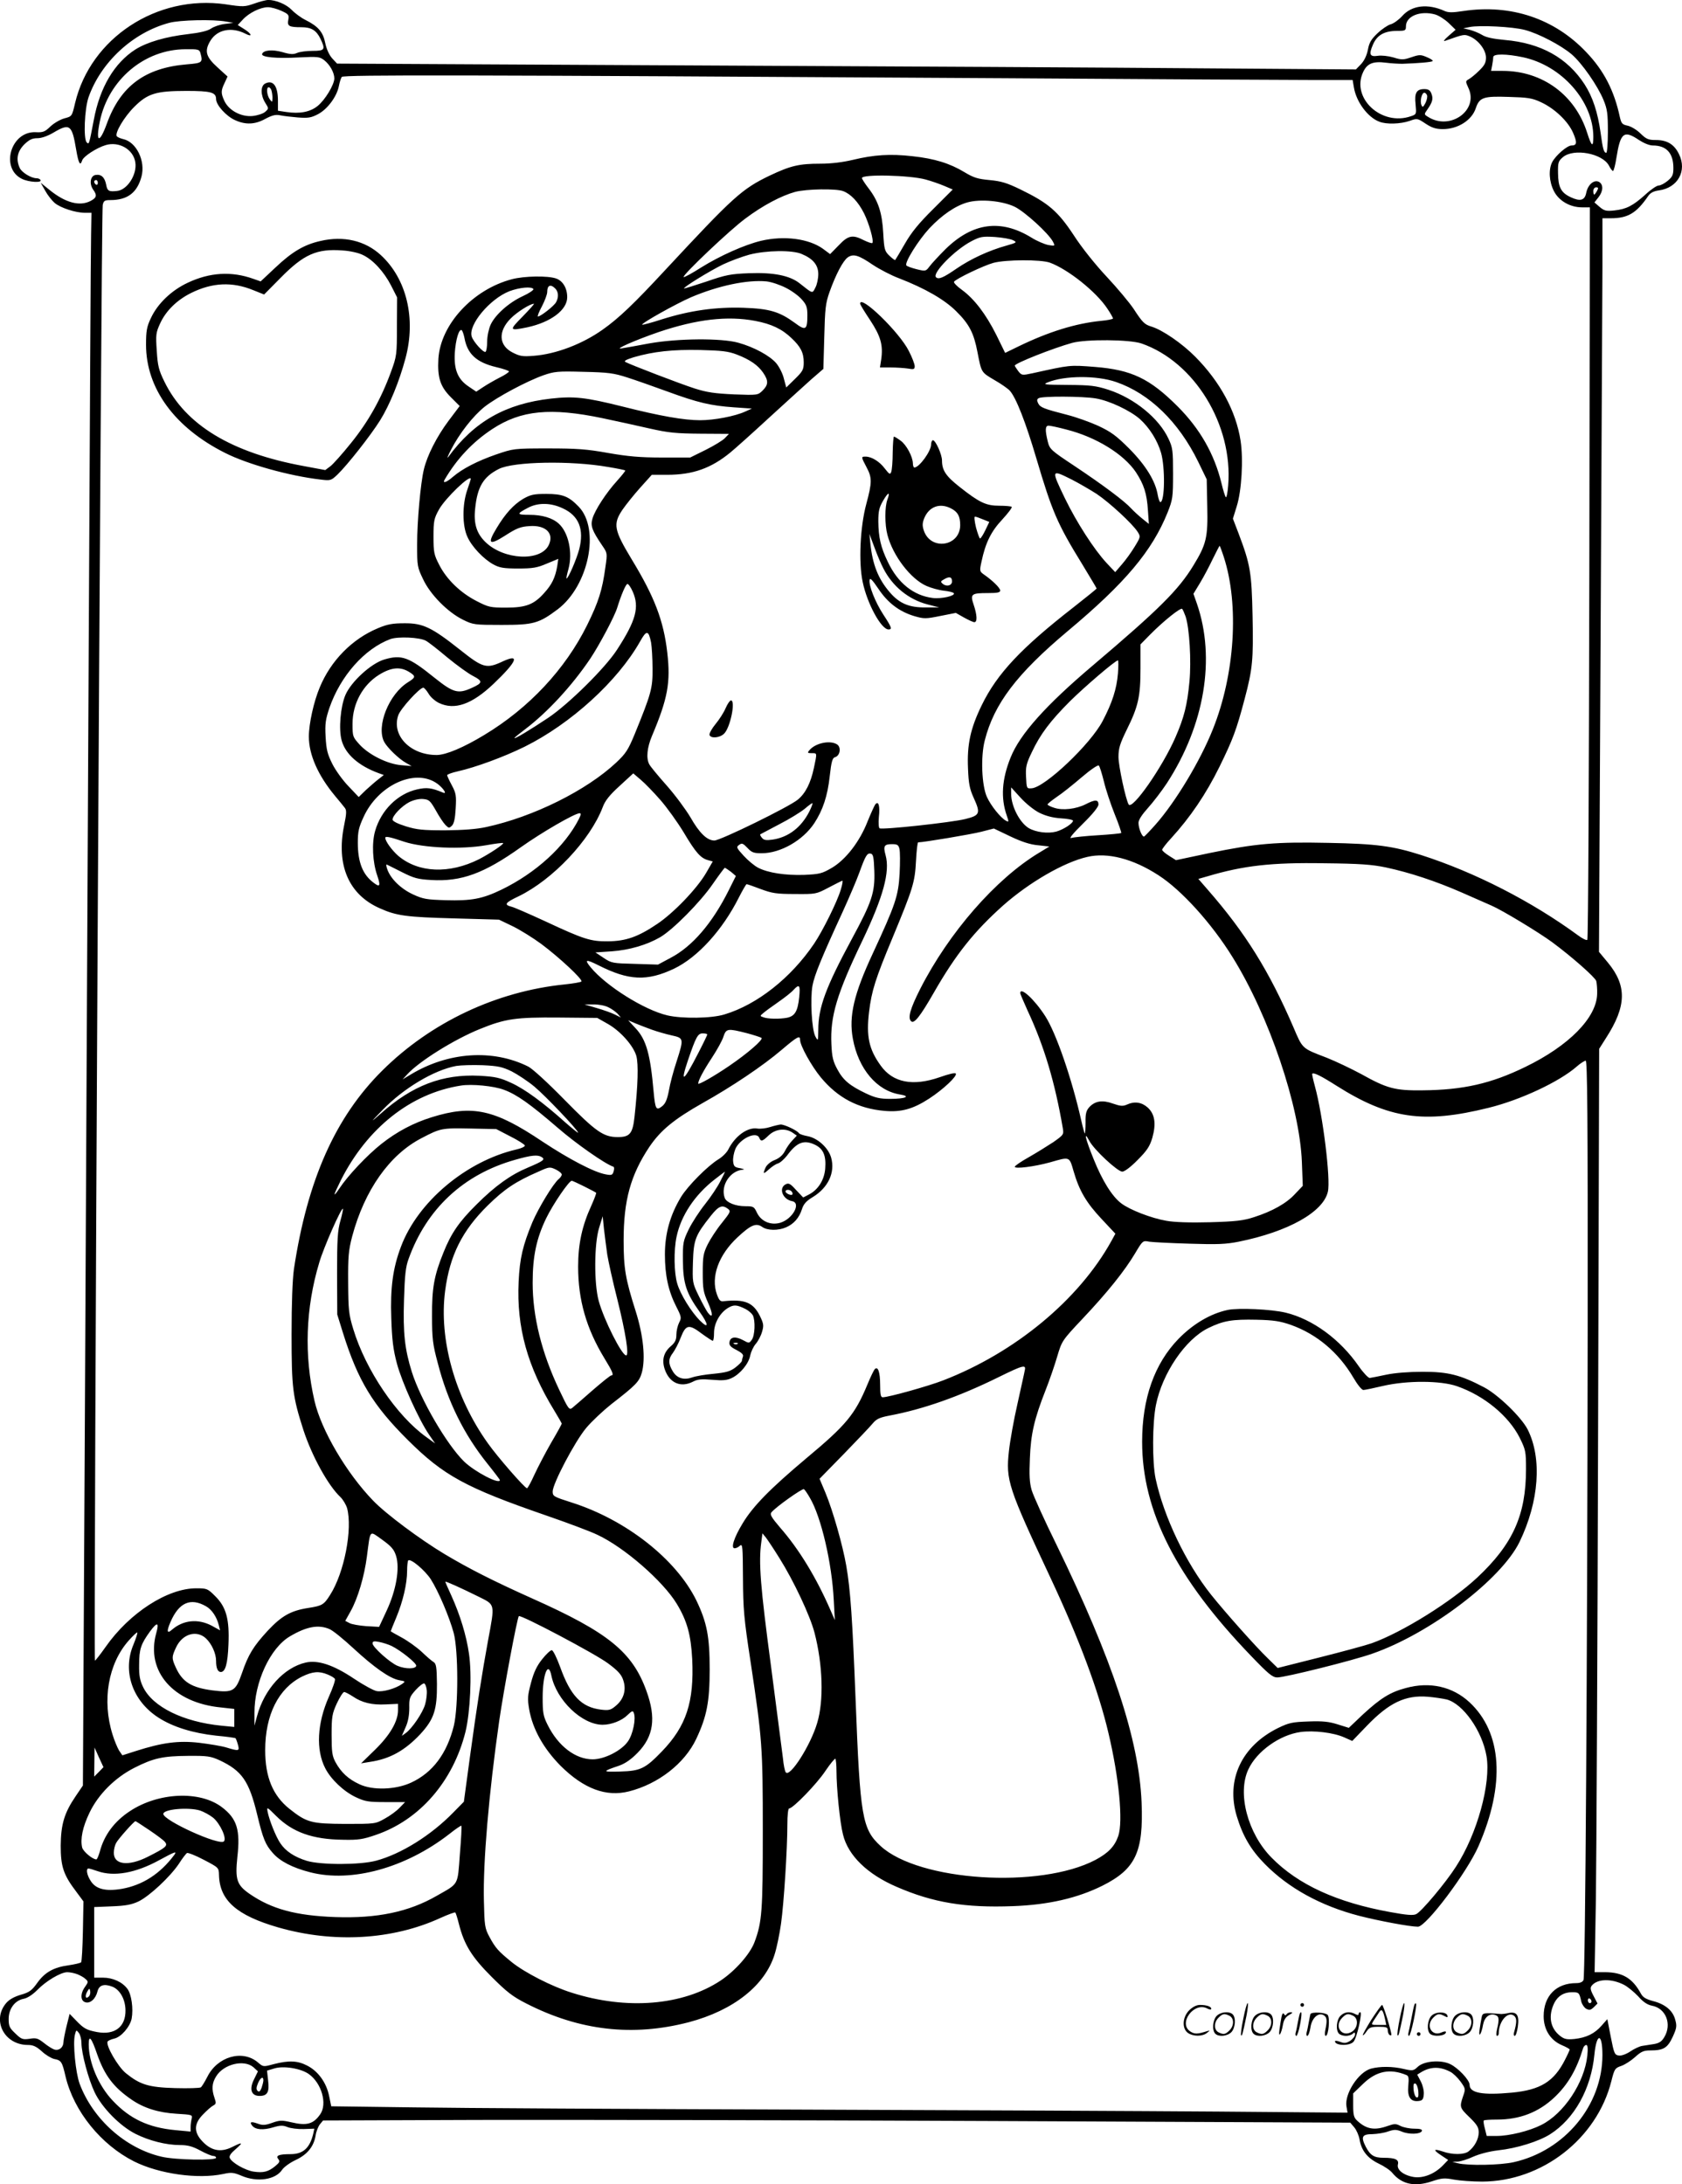 <svg version="1.0" xmlns="http://www.w3.org/2000/svg"
  viewBox="0 0 924.504 1200.514"
 preserveAspectRatio="xMidYMid meet">
<g transform="translate(-0.234,1200.963) scale(0.1,-0.1)"
fill="#000000" stroke="none">
<path d="M1400 11990 c-52 -18 -60 -19 -158 -4 -377 54 -742 -185 -827 -543
-17 -73 -17 -73 -59 -84 -22 -6 -57 -26 -76 -44 -31 -30 -41 -34 -82 -32 -137
6 -196 -199 -74 -257 37 -18 111 -22 101 -6 -3 6 -13 10 -22 10 -29 0 -80 31
-92 56 -22 48 -14 90 24 129 28 27 44 35 73 35 23 0 56 12 87 30 91 54 103 45
126 -93 13 -76 22 -93 33 -59 7 22 79 69 129 84 73 22 152 -23 163 -94 11 -67
-44 -153 -101 -158 -44 -5 -53 0 -59 34 -8 41 -27 59 -58 54 -29 -4 -36 -48
-14 -80 23 -32 20 -45 -14 -63 -60 -31 -139 -10 -227 62 l-47 38 25 -44 c13
-24 37 -54 52 -67 32 -27 115 -54 166 -54 l36 0 -2 -117 c-2 -65 -7 -1083 -13
-2263 -6 -1180 -15 -3072 -21 -4204 l-11 -2060 -40 -59 c-62 -91 -81 -154 -82
-272 0 -114 15 -160 85 -252 l40 -54 -3 -164 c-2 -90 -6 -167 -10 -171 -5 -4
-35 -11 -68 -16 -82 -11 -131 -38 -173 -97 -30 -42 -44 -52 -90 -65 -37 -11
-64 -26 -81 -46 -80 -95 -10 -230 120 -230 28 0 46 -8 76 -35 21 -20 52 -38
68 -42 39 -7 44 -15 63 -98 46 -190 194 -373 376 -465 138 -69 351 -99 491
-69 45 10 57 8 100 -10 86 -37 187 -22 223 33 10 15 43 39 75 54 64 30 99 74
109 134 3 22 14 49 23 61 l18 22 854 3 c469 1 1739 -1 2822 -6 l1970 -9 22
-26 c12 -14 25 -44 29 -66 10 -61 43 -103 105 -133 30 -14 64 -37 75 -51 52
-63 123 -78 216 -47 57 19 70 20 123 10 33 -6 102 -11 155 -11 328 1 630 235
710 552 17 68 20 72 55 84 20 7 54 29 76 49 33 30 47 36 84 36 72 0 94 14 122
74 22 48 24 60 14 95 -13 50 -55 85 -121 102 -40 11 -56 20 -68 42 -46 84
-100 116 -195 117 l-59 0 7 402 c3 222 9 1364 12 2538 l6 2135 38 60 c113 175
115 287 10 414 l-49 59 9 1748 c5 962 9 1869 10 2017 l0 267 46 0 c94 0 141
28 206 123 12 17 29 26 58 30 104 14 156 107 111 199 -26 54 -65 78 -127 78
-42 0 -53 5 -85 36 -20 20 -52 39 -71 43 -29 6 -34 12 -42 46 -31 146 -88 257
-185 358 -175 185 -415 265 -676 226 -58 -9 -82 -9 -102 0 -92 42 -181 32
-233 -27 -19 -21 -48 -42 -64 -46 -15 -4 -48 -26 -72 -49 -35 -33 -46 -52 -53
-90 -6 -31 -19 -59 -37 -79 l-29 -30 -835 6 c-459 4 -1719 11 -2800 16 l-1965
10 -27 29 c-16 18 -31 50 -38 84 -12 61 -39 92 -109 127 -24 12 -58 37 -75 55
-30 31 -87 55 -131 55 -11 -1 -45 -9 -75 -20z m149 -40 c40 -18 43 -23 38 -49
-7 -35 4 -41 72 -41 55 0 82 -17 105 -64 28 -59 24 -66 -44 -66 -32 0 -70 -5
-84 -11 -20 -9 -37 -9 -81 4 -56 16 -105 11 -112 -10 -6 -18 80 -26 203 -19
103 5 113 4 138 -15 32 -25 56 -69 56 -101 -1 -35 -51 -118 -92 -151 -41 -33
-98 -44 -172 -33 l-46 7 0 55 c0 82 -27 117 -71 94 -25 -14 -25 -63 1 -105 20
-32 20 -32 0 -50 -11 -10 -42 -20 -69 -23 -63 -6 -130 30 -155 82 -20 43 -20
57 1 100 l16 35 -56 51 c-64 58 -72 90 -38 146 38 62 117 77 193 38 41 -21 34
0 -8 26 l-35 22 28 30 c34 37 97 68 138 68 17 0 50 -9 74 -20z m6342 -20 c20
-6 53 -27 74 -47 l38 -37 -39 -34 c-23 -20 -31 -31 -19 -27 104 37 105 37 135
25 48 -20 90 -75 90 -117 0 -28 -8 -43 -38 -72 -20 -20 -46 -41 -57 -47 -18
-10 -18 -12 -2 -47 59 -123 -100 -237 -221 -160 -23 14 -23 14 -4 41 28 40 33
59 22 87 -7 19 -17 25 -39 25 -43 0 -55 -21 -48 -84 5 -54 5 -55 -25 -65 -162
-57 -331 100 -263 243 22 47 54 60 125 51 30 -4 71 -6 90 -6 88 3 162 9 167
15 3 3 -11 13 -31 21 -34 15 -42 15 -86 0 -44 -15 -54 -15 -99 -1 -28 8 -66
12 -85 9 -45 -7 -51 7 -27 62 23 53 63 75 136 75 41 0 45 2 45 25 0 56 79 88
161 65z m-6646 -39 l40 -7 -47 -6 c-25 -3 -59 -14 -75 -25 -19 -13 -59 -23
-128 -31 -122 -14 -224 -44 -288 -84 -116 -74 -196 -209 -229 -387 -26 -136
-26 -137 -39 -124 -19 19 -12 184 10 248 68 193 244 356 443 409 57 16 246 20
313 7z m7139 -46 c76 -20 198 -84 257 -134 57 -49 143 -173 175 -251 21 -51
24 -76 24 -175 0 -63 -4 -115 -9 -115 -13 0 -19 20 -31 110 -16 113 -43 196
-88 266 -95 146 -240 227 -439 244 -64 6 -103 14 -125 28 -18 11 -49 23 -68
28 l-35 8 35 7 c53 11 237 2 304 -16z m-7280 -127 c14 -52 11 -55 -74 -62
-230 -19 -365 -119 -440 -325 -41 -113 -63 -106 -39 11 47 229 245 396 470
397 71 1 77 -1 83 -21z m7269 -23 c213 -45 387 -242 387 -438 0 -60 -10 -53
-34 23 -66 208 -246 340 -464 340 l-64 0 6 31 c3 17 6 38 6 45 0 19 74 18 163
-1z m-2898 -115 c853 -6 1643 -10 1756 -10 l206 0 7 -41 c13 -79 76 -164 139
-188 40 -16 117 -13 167 4 42 15 43 15 88 -15 35 -23 57 -30 95 -30 82 0 159
48 181 115 20 59 41 67 181 62 104 -3 128 -6 177 -29 76 -35 150 -106 177
-169 23 -53 21 -69 -9 -69 -24 0 -86 -54 -106 -91 -21 -41 -17 -108 9 -159 27
-54 89 -90 155 -90 l43 0 -3 -2009 c-2 -1105 -6 -2013 -11 -2017 -4 -4 -26 6
-50 24 -255 187 -567 347 -863 442 -157 50 -246 62 -511 67 -286 6 -396 -3
-653 -56 l-184 -39 -38 24 c-21 13 -38 28 -38 33 0 5 22 34 49 63 106 116 192
243 266 393 74 151 93 201 139 375 43 162 48 215 43 453 -5 241 -12 283 -77
455 l-31 81 21 68 c27 85 37 258 21 361 -25 162 -113 324 -249 461 -72 73
-181 148 -242 166 -36 11 -48 22 -96 96 -24 36 -91 116 -149 178 -62 66 -138
161 -181 228 -87 132 -140 177 -292 251 -76 37 -107 46 -171 52 -65 6 -87 13
-137 43 -81 49 -165 75 -286 88 -122 14 -212 8 -328 -20 -55 -13 -118 -21
-178 -21 -117 0 -164 -11 -278 -65 -154 -74 -199 -115 -572 -516 -177 -191
-258 -268 -347 -331 -111 -79 -257 -135 -380 -144 -60 -5 -76 -2 -115 18 -77
39 -81 117 -10 188 35 35 106 80 127 80 4 0 -24 -31 -62 -70 -76 -77 -75 -80
27 -59 128 28 218 95 218 165 0 50 -24 90 -61 103 -46 16 -175 14 -243 -4
-214 -56 -392 -248 -404 -437 -6 -103 10 -153 68 -211 l49 -49 -61 -81 c-65
-87 -118 -191 -136 -268 -18 -75 -37 -284 -37 -414 0 -115 1 -123 33 -189 39
-84 136 -182 220 -223 55 -27 62 -28 212 -28 175 0 204 8 308 86 170 129 234
441 115 564 -55 57 -88 70 -178 70 -69 0 -86 -4 -127 -27 -53 -32 -98 -81
-146 -161 -53 -87 -41 -97 47 -41 62 40 84 49 133 52 90 7 138 -40 106 -105
-45 -91 -246 -81 -347 17 -49 47 -66 102 -57 184 12 120 45 175 130 218 80 41
397 47 601 11 50 -8 92 -17 94 -19 2 -2 -18 -27 -44 -56 -61 -67 -122 -161
-136 -208 -12 -41 -3 -65 53 -148 29 -42 29 -43 18 -119 -17 -127 -38 -192
-100 -318 -120 -243 -320 -457 -566 -605 -114 -69 -209 -109 -260 -110 -145
-1 -250 106 -213 217 11 36 118 153 138 153 5 0 18 -15 29 -33 10 -18 36 -41
57 -51 86 -41 181 -8 300 105 128 122 148 168 52 124 -91 -43 -110 -37 -237
64 -154 122 -203 146 -305 145 -64 0 -93 -5 -145 -27 -142 -59 -259 -178 -320
-325 -33 -78 -60 -200 -60 -271 0 -99 50 -213 144 -326 23 -27 47 -57 54 -66
10 -13 9 -32 -4 -95 -45 -219 25 -382 197 -457 91 -41 147 -48 405 -55 l249
-7 75 -36 c41 -20 112 -64 158 -98 98 -73 230 -196 220 -206 -4 -4 -45 -11
-92 -16 -375 -38 -735 -208 -1002 -473 -259 -257 -412 -602 -486 -1091 -8 -58
-13 -185 -13 -360 0 -294 6 -341 65 -525 47 -144 137 -307 204 -369 14 -14 30
-41 36 -60 31 -114 -15 -355 -93 -477 -34 -54 -43 -60 -120 -72 -97 -15 -147
-44 -223 -125 -79 -86 -107 -131 -142 -234 -35 -100 -49 -108 -162 -94 -115
15 -165 46 -201 125 -24 52 -23 60 2 113 35 73 112 95 163 48 32 -30 56 -83
56 -124 0 -39 9 -61 26 -61 25 0 38 45 42 151 6 139 -12 206 -73 266 -41 41
-45 43 -104 43 -158 0 -367 -135 -498 -322 -31 -44 -57 -77 -59 -75 -8 8 34
7959 43 8000 5 23 10 27 42 27 94 0 147 40 171 129 23 86 -28 190 -100 206
-17 4 -32 11 -36 16 -11 18 40 105 96 161 74 74 120 88 287 88 135 0 163 -8
163 -45 0 -32 55 -94 105 -116 57 -26 109 -24 165 7 38 20 56 25 82 20 18 -4
62 -9 98 -12 55 -4 72 -2 110 18 52 27 104 97 115 155 4 21 11 43 16 50 11 12
669 11 3594 -7z m-3981 -66 c3 -9 6 -28 6 -42 -1 -26 -1 -26 -15 -8 -16 22
-20 66 -6 66 5 0 12 -7 15 -16z m6352 -28 c3 -8 -1 -27 -9 -43 -13 -24 -16
-25 -22 -10 -9 21 2 67 16 67 5 0 12 -6 15 -14z m1165 -246 c26 -17 57 -30 76
-30 75 0 113 -42 113 -124 0 -37 -5 -48 -31 -70 -17 -14 -39 -26 -50 -26 -10
0 -43 -22 -73 -50 -69 -62 -105 -80 -170 -87 -45 -5 -56 -2 -81 19 l-29 25 22
28 c27 34 28 71 3 85 -27 14 -61 -15 -70 -60 -8 -42 -33 -49 -86 -24 -53 25
-68 55 -69 131 -1 59 1 67 27 89 59 50 217 21 253 -47 8 -16 18 -29 22 -29 4
0 13 33 19 73 22 138 41 153 124 97z m-3921 -217 c30 -8 76 -24 102 -35 l47
-20 -107 -107 c-79 -78 -120 -128 -156 -191 -27 -47 -51 -87 -53 -89 -2 -3
-16 8 -32 23 -26 25 -29 34 -34 124 -6 112 -27 177 -81 247 -20 26 -36 51 -36
56 0 22 263 16 350 -8z m-4550 -19 c0 -8 -4 -12 -10 -9 -5 3 -10 10 -10 16 0
5 5 9 10 9 6 0 10 -7 10 -16z m8240 -44 c-6 -11 -13 -20 -15 -20 -3 0 -5 9 -5
20 0 11 7 20 15 20 13 0 14 -4 5 -20z m-4143 -1 c42 -16 82 -58 114 -121 28
-56 56 -154 46 -164 -3 -3 -23 4 -46 15 -62 32 -86 28 -139 -28 l-47 -48 -39
29 c-78 56 -213 74 -341 44 -91 -22 -225 -82 -328 -146 -50 -32 -94 -56 -97
-53 -9 9 255 260 340 322 96 72 197 125 273 146 62 16 224 19 264 4z m943 -86
c55 -27 185 -145 210 -192 12 -24 12 -24 -26 -18 -20 4 -63 22 -93 41 -168
103 -323 82 -472 -64 -36 -36 -75 -78 -87 -94 -21 -28 -22 -28 -72 -16 -27 7
-53 16 -56 21 -10 17 66 138 127 204 69 73 142 123 208 142 71 20 193 9 261
-24z m-9 -184 c22 -11 21 -13 -36 -29 -97 -27 -197 -73 -277 -128 -71 -49 -97
-60 -111 -46 -22 22 103 150 195 198 48 25 60 27 129 23 42 -3 87 -11 100 -18z
m-1163 -75 c63 -26 92 -61 92 -111 0 -24 -7 -58 -16 -74 -17 -34 -13 -35 -86
23 -54 43 -143 61 -278 56 -102 -4 -128 -9 -235 -46 -66 -22 -121 -39 -123
-38 -6 6 142 97 214 132 40 19 105 43 145 54 93 24 235 26 287 4z m392 -60
c36 -24 101 -58 144 -74 142 -55 250 -117 314 -181 72 -71 97 -120 117 -225
22 -113 20 -110 93 -153 37 -21 75 -48 84 -58 35 -38 88 -174 147 -374 86
-290 114 -357 252 -581 43 -71 79 -131 79 -133 0 -2 -57 -48 -127 -103 -289
-225 -420 -365 -504 -537 -63 -129 -82 -218 -76 -350 3 -81 9 -112 31 -160 39
-86 35 -97 -46 -117 -76 -19 -456 -60 -471 -51 -5 3 -7 30 -4 62 7 61 -2 92
-20 69 -5 -7 -24 -49 -42 -93 -43 -111 -120 -210 -196 -255 -55 -32 -67 -35
-154 -39 -103 -3 -196 11 -251 39 -20 10 -56 40 -80 66 -40 44 -42 48 -25 60
15 11 21 9 45 -16 24 -26 35 -30 79 -30 103 0 226 70 289 165 47 72 73 149 85
259 9 81 15 100 29 104 27 7 35 52 13 69 -37 26 -120 10 -154 -31 -12 -14 -10
-16 13 -16 30 0 30 4 12 -81 -18 -84 -46 -139 -88 -174 -46 -39 -426 -225
-459 -225 -40 0 -82 40 -132 128 -25 42 -83 121 -130 174 -47 53 -91 106 -96
117 -18 33 -12 92 15 156 87 206 103 294 84 458 -20 175 -70 306 -196 513 -97
161 -103 193 -51 271 20 29 64 84 99 123 l63 70 85 0 c141 0 241 36 346 122
27 22 123 108 214 192 91 83 195 178 231 210 l67 58 5 176 c4 156 7 185 29
247 35 98 74 171 100 190 31 21 59 13 138 -41z m973 12 c99 -36 255 -160 316
-253 17 -25 31 -50 31 -54 0 -3 -30 -10 -67 -13 -138 -14 -285 -59 -452 -140
l-74 -36 -48 98 c-58 116 -122 199 -189 248 -28 20 -47 40 -44 45 10 16 162
89 217 104 68 18 260 19 310 1z m-1450 -139 c32 -16 71 -45 87 -64 25 -28 30
-42 30 -86 0 -81 -9 -87 -69 -42 -85 62 -139 78 -282 83 -153 5 -294 -15 -447
-63 -58 -19 -108 -32 -110 -30 -7 7 186 115 269 151 151 64 309 97 414 87 28
-3 75 -19 108 -36z m-1269 -3 c18 -18 20 -47 5 -75 -10 -20 -85 -79 -100 -79
-4 0 5 25 22 56 16 31 29 66 29 78 0 38 18 46 44 20z m-120 -3 c3 -5 -23 -23
-58 -39 -78 -36 -152 -103 -177 -157 -10 -22 -19 -63 -19 -92 0 -28 -4 -54 -9
-57 -11 -7 -67 55 -76 84 -20 64 100 207 207 249 56 21 123 27 132 12z m1219
-175 c90 -17 148 -45 200 -95 50 -47 67 -80 67 -133 0 -39 -5 -49 -48 -91
l-48 -47 -13 48 c-6 27 -25 64 -41 84 -35 42 -123 90 -210 114 -93 26 -334 24
-490 -4 -63 -12 -131 -24 -150 -27 -49 -9 73 45 204 90 208 70 377 90 529 61z
m-1598 -93 c16 -89 66 -135 174 -161 39 -9 71 -20 71 -24 0 -4 -23 -20 -52
-34 -29 -15 -69 -38 -90 -52 l-38 -25 -40 27 c-61 40 -83 93 -78 185 5 74 23
135 38 126 4 -3 11 -22 15 -42z m3721 -31 c292 -101 504 -448 477 -780 -3 -40
-9 -69 -13 -65 -4 4 -15 39 -24 77 -39 160 -118 299 -241 422 -153 153 -253
201 -455 217 -141 11 -135 11 -343 -35 -57 -12 -59 -12 -78 12 -10 14 -19 27
-19 30 0 13 211 96 315 125 77 21 316 19 381 -3z m-2224 -61 c73 -28 117 -59
145 -100 30 -44 29 -66 -3 -98 -26 -25 -26 -26 -157 -21 -107 5 -148 11 -215
32 -84 27 -354 131 -382 146 -10 6 4 13 45 26 110 32 215 43 365 40 120 -3
155 -7 202 -25z m-602 -126 c47 -15 146 -50 220 -77 169 -62 239 -78 365 -87
l100 -7 -38 -17 c-55 -25 -169 -47 -246 -47 -90 0 -220 23 -426 75 -204 51
-267 58 -393 44 -250 -28 -423 -126 -565 -320 -10 -13 -4 3 13 36 46 91 123
189 186 239 66 52 230 140 323 173 61 21 78 23 221 19 135 -3 166 -7 240 -31z
m2687 -25 c183 -63 344 -219 451 -438 l47 -97 3 -150 c4 -169 -5 -207 -76
-323 -82 -135 -190 -242 -552 -549 -260 -220 -402 -379 -453 -507 -48 -119
-55 -222 -21 -319 12 -35 12 -37 -5 -28 -30 17 -82 82 -104 130 -29 64 -35
222 -12 311 51 201 176 366 456 601 317 265 464 441 549 652 28 71 30 83 30
214 0 125 -2 143 -25 191 -52 112 -186 222 -329 269 -72 23 -98 26 -224 27
-130 1 -140 2 -111 14 92 38 270 39 376 2z m-113 -90 c75 -12 191 -67 244
-114 53 -48 96 -117 116 -185 23 -80 21 -271 -4 -271 -4 0 -10 17 -14 38 -12
76 -65 163 -156 255 -73 73 -101 93 -171 126 -46 21 -122 48 -169 60 -132 34
-149 41 -161 63 -8 16 -8 23 2 29 19 12 240 11 313 -1z m-2709 -109 c77 -16
194 -42 260 -57 102 -23 144 -27 277 -28 l157 -1 -22 -23 c-12 -13 -60 -42
-106 -65 l-85 -42 -155 0 c-121 0 -187 6 -296 25 -117 21 -172 25 -330 25
-189 0 -191 -1 -285 -33 -104 -36 -187 -79 -238 -123 -34 -30 -59 -39 -46 -16
68 116 155 208 263 279 157 103 319 119 606 59z m2548 -62 c163 -41 316 -135
383 -235 44 -68 60 -116 66 -211 l5 -73 -36 29 c-20 16 -47 41 -61 56 -36 40
-155 129 -311 233 -131 87 -137 92 -148 136 -15 62 -14 86 5 86 9 0 52 -9 97
-21z m30 -275 c39 -20 101 -56 137 -79 70 -47 196 -163 225 -208 17 -27 17
-28 -16 -82 -18 -30 -49 -73 -70 -97 l-37 -43 -47 50 c-69 74 -166 225 -229
355 -77 160 -77 161 37 104z m-3303 3 c0 -2 -9 -30 -20 -62 -27 -79 -27 -194
1 -255 24 -55 90 -124 144 -153 33 -18 56 -22 135 -22 80 0 105 4 158 27 l63
26 -6 -41 c-11 -62 -29 -100 -72 -147 -56 -63 -100 -80 -209 -80 -86 0 -96 2
-162 36 -88 45 -164 118 -205 198 -29 56 -32 69 -32 156 0 87 3 100 30 149 35
63 175 197 175 168z m507 -162 c87 -40 117 -115 89 -224 -14 -53 -60 -161 -70
-161 -2 0 3 24 11 53 24 89 0 201 -54 249 -34 31 -91 48 -160 48 -72 0 -73 5
-8 39 55 29 126 28 192 -4z m3632 -267 c85 -262 61 -644 -60 -946 -69 -174
-206 -401 -315 -524 -31 -35 -59 -64 -63 -66 -11 -4 -31 45 -31 75 0 16 18 44
52 82 28 31 75 92 104 136 207 319 269 686 165 987 l-19 54 37 61 c20 33 51
92 70 132 19 39 36 71 37 71 1 0 12 -28 23 -62z m-3249 -190 c38 -85 18 -159
-86 -319 -65 -101 -267 -300 -379 -375 -96 -64 -185 -118 -185 -111 0 3 26 24
58 48 123 93 258 239 359 389 50 75 134 233 148 280 21 68 47 130 56 130 6 0
19 -19 29 -42z m3039 -137 c21 -64 32 -243 21 -358 -12 -128 -29 -196 -77
-306 -72 -165 -237 -401 -257 -369 -16 26 -56 212 -56 261 0 48 8 73 45 149
64 129 76 183 76 339 l0 131 51 52 c75 76 170 152 178 143 4 -4 12 -23 19 -42z
m-2938 -143 c4 -24 8 -88 8 -143 1 -108 -7 -137 -98 -360 -36 -87 -49 -107
-101 -156 -164 -154 -456 -299 -715 -355 -54 -12 -127 -17 -225 -18 -123 0
-156 3 -217 22 -45 14 -73 28 -73 37 0 22 50 74 92 96 24 12 54 19 76 17 33
-3 39 -9 70 -63 18 -33 42 -69 53 -80 18 -18 20 -18 36 -3 11 12 17 40 20 95
4 69 2 83 -21 126 -14 26 -26 52 -26 56 0 4 26 14 58 21 98 22 253 79 367 135
256 127 512 361 635 578 36 65 47 64 61 -5z m-1238 10 c12 -6 65 -47 117 -91
52 -43 117 -90 143 -103 54 -28 53 -38 -7 -65 -76 -35 -102 -27 -206 56 -141
114 -180 128 -275 100 -72 -21 -182 -121 -214 -195 -27 -63 -38 -188 -21 -249
20 -76 94 -141 204 -181 l28 -10 -28 -22 c-16 -12 -47 -39 -70 -60 l-40 -39
-56 59 c-31 32 -71 87 -89 123 -27 54 -33 78 -37 149 -4 73 0 96 21 159 61
176 193 325 335 378 42 15 160 10 195 -9z m3804 -180 c-7 -85 -31 -160 -84
-261 -66 -127 -317 -365 -390 -370 -28 -2 -28 -1 -31 62 -3 55 1 73 32 137 46
98 101 171 210 280 82 81 249 224 263 224 3 0 3 -33 0 -72z m-3892 6 c33 -21
32 -28 -10 -54 -105 -65 -176 -242 -131 -328 18 -33 81 -94 121 -116 l30 -17
-57 5 c-75 6 -176 56 -228 112 -39 43 -40 45 -40 116 0 110 56 213 146 269 68
42 119 46 169 13z m3815 -600 c10 -43 37 -124 59 -179 22 -54 38 -101 36 -104
-3 -2 -60 -8 -127 -12 -68 -4 -134 -11 -147 -15 -15 -5 6 22 63 78 55 54 86
93 86 106 0 28 -19 28 -71 1 -52 -26 -126 -35 -173 -19 -20 6 -36 15 -36 18 0
4 23 22 50 41 28 18 89 67 137 108 49 42 90 70 95 65 5 -5 17 -44 28 -88z
m-2439 -100 c37 -42 95 -123 129 -179 67 -113 94 -142 134 -153 l26 -7 -37
-64 c-51 -87 -179 -220 -269 -280 -105 -71 -172 -94 -269 -95 -96 -1 -132 10
-348 111 -87 40 -169 76 -183 79 -43 11 -36 22 38 57 188 91 394 309 463 490
13 36 38 67 93 117 l75 69 41 -35 c23 -19 71 -69 107 -110z m-1235 95 c35 -21
69 -67 42 -56 -64 27 -90 30 -143 18 -107 -24 -198 -114 -231 -229 -19 -66
-14 -171 12 -245 19 -56 15 -66 -19 -40 -61 45 -88 113 -88 221 0 61 5 84 32
142 78 171 274 264 395 189z m3318 -166 c34 -17 73 -28 119 -31 37 -2 67 -8
67 -13 0 -15 -53 -49 -92 -60 -46 -12 -111 -4 -151 19 -50 30 -97 121 -97 189
l0 35 52 -57 c28 -31 74 -68 102 -82z m-1264 5 c-44 -86 -114 -140 -201 -153
-35 -5 -48 -3 -58 9 -8 9 -12 18 -10 20 2 1 49 26 104 55 55 28 118 67 140 85
22 19 41 33 43 31 2 -2 -6 -23 -18 -47z m-1266 -40 c-77 -151 -236 -296 -425
-388 -106 -51 -165 -62 -307 -58 -104 3 -124 6 -180 32 -67 31 -123 86 -141
138 -6 16 -7 28 -3 26 4 -2 41 -20 84 -42 65 -33 88 -39 160 -43 166 -10 291
36 493 180 114 81 295 186 323 187 9 0 8 -8 -4 -32z m2524 -144 l62 -7 -56
-34 c-239 -144 -496 -439 -654 -749 -55 -109 -69 -159 -50 -177 16 -17 50 26
124 155 122 213 222 338 383 482 144 127 334 237 462 266 111 26 251 -10 391
-101 126 -81 292 -264 407 -450 201 -323 369 -820 381 -1125 l5 -132 -42 -44
c-47 -52 -126 -96 -226 -128 -58 -19 -100 -24 -242 -28 -109 -3 -197 0 -240 8
-82 14 -201 60 -248 96 -50 38 -104 124 -152 244 -44 108 -57 162 -23 99 25
-48 155 -169 181 -169 12 0 47 26 84 64 52 52 67 75 81 122 22 78 14 131 -26
167 -33 29 -72 35 -115 15 -21 -9 -35 -8 -75 6 -58 21 -98 15 -130 -19 -17
-19 -22 -35 -21 -84 0 -34 -2 -61 -4 -61 -2 0 -11 33 -20 73 -51 226 -137 477
-197 571 -59 92 -138 165 -138 127 0 -4 19 -48 41 -97 91 -195 150 -394 193
-645 6 -35 4 -37 -51 -76 -32 -21 -93 -59 -135 -83 -43 -24 -78 -48 -78 -53 0
-13 105 0 193 24 112 32 106 34 131 -51 31 -106 70 -172 155 -262 l74 -79 -23
-42 c-179 -322 -528 -611 -923 -764 -82 -32 -301 -93 -333 -93 -11 0 -14 16
-14 68 0 70 -12 104 -29 87 -6 -6 -24 -44 -41 -85 -68 -164 -117 -223 -333
-403 -201 -169 -296 -265 -354 -362 -46 -76 -65 -135 -43 -135 8 0 21 6 29 14
15 13 16 -3 17 -177 1 -171 5 -221 42 -462 64 -425 67 -466 67 -930 0 -440 -4
-499 -46 -611 -25 -65 -105 -156 -186 -210 -207 -137 -515 -163 -817 -67 -110
34 -262 112 -333 170 -72 59 -87 75 -121 138 -25 47 -27 60 -30 200 -5 211 27
585 84 985 25 173 99 568 108 577 10 10 424 -209 491 -260 54 -40 73 -61 83
-92 18 -53 3 -104 -40 -140 -28 -24 -38 -27 -81 -22 -109 13 -169 76 -226 235
-19 52 -39 92 -46 92 -7 0 -31 -22 -53 -50 -29 -36 -46 -72 -61 -129 -19 -72
-20 -87 -10 -147 19 -108 79 -215 173 -310 127 -126 250 -172 376 -140 161 41
305 153 369 288 58 123 74 204 74 383 0 179 -15 257 -73 378 -111 227 -387
444 -687 539 -97 31 -103 34 -103 60 0 43 122 275 184 349 30 36 92 94 137
130 137 106 155 125 169 174 21 76 9 203 -34 339 -56 176 -66 235 -66 388 0
220 38 359 142 515 62 91 135 151 292 240 161 90 332 205 434 292 87 74 102
82 102 55 0 -31 62 -143 114 -206 93 -112 204 -171 350 -184 92 -8 157 10 246
68 78 51 154 123 146 137 -4 6 -38 -2 -89 -20 -147 -51 -257 -30 -324 64 -65
90 -80 161 -64 295 14 116 35 182 128 405 114 275 124 307 130 425 3 56 8 102
12 102 30 0 291 44 346 58 l70 18 90 -43 c63 -30 109 -45 153 -49z m-3483 19
c105 -34 312 -43 449 -19 49 9 91 14 94 12 5 -6 -75 -59 -133 -89 -164 -82
-333 -75 -444 19 -35 31 -71 80 -71 99 0 10 25 5 105 -22z m2721 -39 c4 -15 4
-76 1 -136 -7 -124 -23 -170 -148 -440 -103 -221 -132 -344 -109 -467 30 -166
132 -287 260 -307 61 -10 29 -24 -55 -24 -57 0 -82 6 -133 30 -88 42 -125 72
-157 132 -24 44 -30 68 -33 140 -7 151 30 276 170 567 115 241 153 379 128
470 -14 51 -8 61 35 61 29 0 36 -4 41 -26z m-138 -121 c4 -118 -13 -170 -123
-373 -143 -265 -185 -377 -185 -500 -1 -64 -1 -64 -16 -37 -20 37 -29 206 -16
279 11 59 50 154 166 406 36 79 77 175 91 214 34 94 43 110 63 106 14 -3 17
-18 20 -95z m2812 19 c131 -28 273 -75 415 -137 66 -29 141 -62 166 -73 58
-25 258 -146 333 -201 108 -80 235 -192 242 -213 3 -12 6 -44 5 -71 -3 -131
-156 -286 -396 -402 -187 -91 -340 -126 -563 -128 -152 -2 -196 10 -339 90
-54 29 -138 69 -188 89 -138 53 -132 47 -184 169 -133 308 -263 517 -469 753
l-53 61 49 14 c198 59 353 77 642 72 197 -2 264 -7 340 -23z m-3600 -24 l27
-23 -40 -80 c-90 -180 -200 -308 -319 -370 l-69 -37 -127 4 c-122 3 -129 4
-172 33 l-45 30 90 6 c97 7 192 35 265 77 71 41 223 195 290 293 34 49 64 89
66 89 3 0 18 -10 34 -22z m603 -100 c-19 -64 -98 -224 -146 -295 -127 -188
-313 -335 -493 -389 -71 -22 -233 -24 -314 -5 -127 30 -336 161 -421 264 -36
44 -27 46 43 11 166 -84 267 -89 416 -18 129 62 266 212 356 392 20 39 39 72
42 72 4 0 39 -12 78 -27 62 -23 86 -27 187 -27 115 -1 117 -1 185 35 38 20 72
37 76 38 4 1 0 -23 -9 -51z m-228 -590 c-8 -77 -24 -103 -66 -112 -40 -8 -109
-7 -132 3 -18 6 -18 7 0 22 10 9 47 36 83 61 36 25 74 55 84 67 32 35 38 26
31 -41z m-1050 -54 c18 -8 41 -25 52 -36 l18 -21 -32 16 c-17 9 -62 25 -100
36 l-68 20 48 0 c27 1 64 -6 82 -15z m-7 -89 c72 -39 145 -121 162 -179 12
-46 9 -160 -10 -334 -10 -93 -26 -112 -92 -112 -79 0 -120 29 -293 205 -91 93
-177 172 -200 183 -195 97 -440 80 -645 -44 l-45 -27 25 27 c65 72 259 193
400 250 140 57 198 65 435 63 l210 -2 53 -30z m248 -35 c28 -10 76 -24 108
-31 67 -15 68 -16 27 -144 -17 -51 -36 -122 -42 -159 -10 -51 -19 -72 -38 -87
-32 -25 -37 -16 -46 80 -18 205 -40 286 -99 349 l-41 44 40 -17 c22 -9 63 -25
91 -35z m522 -19 c41 -11 77 -23 80 -26 10 -10 -78 -86 -178 -154 -82 -56
-170 -106 -170 -97 0 17 28 70 74 140 29 44 59 98 65 119 15 44 23 45 129 18z
m-218 -7 c0 -3 -22 -49 -50 -103 -81 -158 -101 -171 -56 -38 44 129 54 147 81
147 14 0 25 -3 25 -6z m4839 -1606 c-2 -1885 -13 -3568 -23 -3591 -5 -11 -19
-17 -40 -17 -110 0 -179 -70 -179 -182 0 -73 37 -132 100 -159 24 -10 43 -21
43 -24 0 -3 -11 -28 -25 -55 -61 -121 -135 -167 -293 -182 -162 -15 -232 -2
-232 43 0 26 -63 93 -107 114 -52 25 -144 17 -178 -15 -23 -22 -28 -23 -76
-12 -62 15 -132 15 -181 2 -69 -19 -146 -138 -135 -207 l6 -35 -712 6 c-392 3
-1443 8 -2337 11 -894 3 -1830 8 -2081 12 l-456 6 -12 58 c-15 73 -61 136
-121 166 -52 27 -100 29 -182 8 -59 -16 -59 -16 -89 10 -85 71 -222 31 -277
-80 -14 -27 -30 -54 -36 -58 -6 -4 -69 -6 -141 -4 -146 4 -193 19 -271 82 -44
36 -112 154 -100 174 3 5 19 12 36 16 38 8 87 65 96 110 10 55 -1 133 -23 163
-28 38 -80 62 -135 62 l-48 0 0 194 0 194 97 4 c77 3 108 9 147 27 61 30 173
135 221 206 19 30 40 57 45 60 5 3 47 -13 92 -37 82 -43 83 -43 84 -83 3 -140
97 -223 326 -289 303 -87 627 -69 891 52 42 19 80 33 82 30 3 -3 12 -32 20
-64 29 -114 71 -181 179 -289 84 -84 116 -109 191 -147 293 -150 586 -183 893
-103 246 65 419 202 472 373 12 37 27 112 35 167 16 113 35 413 35 546 0 52 4
89 10 89 21 0 153 136 199 206 27 40 52 70 55 67 3 -4 6 -34 6 -67 0 -96 19
-285 36 -350 28 -115 134 -218 295 -287 200 -87 376 -116 639 -106 194 7 355
44 493 113 181 91 225 185 214 457 -14 344 -159 783 -468 1417 -66 134 -127
269 -136 299 -12 41 -14 83 -10 175 5 135 25 219 86 374 21 53 50 137 64 185
26 87 26 88 141 210 136 144 231 263 288 359 41 69 42 70 77 63 20 -3 120 -8
222 -11 152 -5 200 -3 270 11 272 55 465 163 490 275 16 69 -28 422 -71 578
-10 37 -17 68 -15 70 8 8 47 -11 132 -65 289 -183 480 -211 838 -122 175 43
388 143 483 226 20 18 43 32 50 33 9 0 12 -298 11 -1462z m-5914 1403 c33 -17
89 -54 125 -84 60 -50 240 -239 240 -253 0 -3 -32 23 -71 57 -120 108 -222
183 -297 217 -61 28 -85 34 -174 39 -203 10 -370 -53 -544 -209 -58 -51 -58
-50 11 21 115 119 282 219 405 242 25 4 90 6 145 4 85 -4 108 -9 160 -34z
m-43 -101 c71 -26 144 -78 296 -209 99 -86 260 -199 306 -214 5 -2 5 -13 1
-26 -6 -20 -11 -22 -43 -16 -63 11 -201 83 -349 181 -262 176 -384 203 -608
133 -100 -31 -191 -79 -277 -147 -78 -62 -183 -173 -230 -244 -38 -56 -35 -42
8 45 145 287 384 477 659 520 59 10 182 -2 237 -23z m35 -256 c42 -21 78 -44
80 -50 2 -6 -19 -16 -46 -22 -276 -64 -543 -288 -635 -535 -44 -116 -59 -225
-53 -392 4 -119 10 -171 31 -250 28 -104 121 -309 177 -391 l33 -48 -48 35
c-163 116 -334 369 -402 594 -25 82 -27 105 -28 255 -1 143 2 177 22 254 68
254 205 449 381 540 105 55 111 56 268 53 l143 -3 77 -40z m173 -114 c21 -13
8 -22 -77 -58 -93 -39 -178 -99 -282 -203 -96 -95 -139 -158 -181 -263 -52
-128 -64 -197 -63 -351 0 -122 4 -155 31 -255 55 -214 144 -394 275 -557 37
-46 67 -86 67 -88 0 -27 -138 45 -197 102 -95 93 -239 340 -287 492 -39 125
-49 214 -43 398 4 133 9 180 25 223 99 276 302 465 585 545 91 26 125 29 147
15z m110 -96 c0 -6 -8 -18 -17 -25 -30 -25 -110 -157 -144 -236 -53 -128 -70
-199 -76 -328 -12 -250 48 -467 197 -710 22 -36 40 -68 40 -70 0 -3 -27 -52
-60 -108 -32 -56 -73 -135 -91 -174 -18 -40 -36 -73 -40 -73 -12 0 -162 172
-215 247 -181 253 -270 572 -235 838 26 196 94 331 235 470 91 89 151 130 280
186 57 26 61 26 93 11 18 -9 33 -21 33 -28z m123 -65 c34 -17 64 -33 66 -35 2
-2 -10 -34 -27 -72 -50 -109 -72 -209 -72 -334 0 -183 45 -340 144 -503 46
-75 54 -95 38 -95 -5 0 -51 -37 -103 -82 -52 -46 -102 -89 -112 -97 -16 -12
-22 -4 -71 100 -97 204 -146 403 -146 588 0 146 21 245 75 356 38 78 125 205
140 205 3 0 34 -14 68 -31z m-1340 -190 c-15 -53 -18 -102 -18 -289 l1 -225
32 -103 c82 -261 164 -396 356 -587 197 -196 318 -262 761 -415 116 -40 242
-87 281 -106 148 -69 361 -255 436 -379 57 -94 78 -171 85 -304 11 -236 -32
-368 -167 -508 -91 -94 -117 -107 -229 -110 -100 -3 -101 0 -6 32 34 12 67 35
102 71 88 90 103 191 48 341 -77 213 -210 321 -627 507 -216 97 -348 164 -482
244 -135 81 -323 221 -393 294 -146 151 -285 387 -322 548 -58 250 -49 511 26
760 24 83 122 304 130 296 2 -2 -4 -32 -14 -67z m1467 -184 c6 -38 31 -151 56
-249 45 -181 65 -306 48 -306 -24 0 -123 197 -151 300 -26 95 -25 312 2 400
l20 65 7 -70 c4 -38 13 -101 18 -140z m2295 -637 c-2 -13 -21 -95 -40 -183
-20 -87 -41 -204 -47 -260 -18 -161 -5 -200 230 -701 156 -333 262 -616 317
-850 58 -245 81 -484 54 -565 -20 -58 -55 -94 -126 -132 -305 -160 -970 -117
-1180 76 -102 94 -113 157 -138 807 -17 436 -28 601 -51 733 -19 111 -74 305
-115 403 l-32 76 134 137 c74 76 145 151 159 168 20 24 38 32 90 42 187 35
385 105 602 212 134 66 151 70 143 37z m-1181 -701 c62 -105 121 -359 131
-561 l6 -111 -24 55 c-78 179 -172 334 -277 454 -47 55 -57 72 -48 83 23 29
170 133 179 128 5 -3 20 -25 33 -48z m-2275 -318 c22 -68 1 -190 -52 -303
l-41 -88 -71 4 c-38 3 -80 10 -92 17 l-23 12 29 52 c40 71 76 193 90 302 20
152 12 143 84 92 50 -36 65 -53 76 -88z m2108 -14 c79 -126 168 -316 192 -408
46 -176 52 -375 15 -497 -36 -123 -151 -303 -173 -271 -5 7 -12 41 -15 75 -4
33 -34 263 -66 509 -58 436 -69 570 -53 682 l6 47 19 -23 c10 -13 44 -64 75
-114z m-1917 -115 c42 -66 102 -207 126 -295 26 -97 26 -406 1 -510 -38 -153
-116 -258 -235 -313 -84 -39 -210 -44 -284 -9 -61 28 -101 65 -132 122 -18 34
-21 56 -21 150 0 100 3 116 29 173 16 34 34 62 40 62 6 0 27 -11 47 -24 51
-35 106 -48 182 -44 l67 3 0 -35 c0 -62 -45 -138 -127 -218 l-76 -74 49 8
c109 16 192 62 278 154 74 81 91 133 90 275 -1 92 -4 111 -19 120 -9 5 -39 31
-65 56 -27 25 -76 60 -109 78 -34 18 -61 34 -61 35 0 2 14 36 31 77 36 87 59
184 59 255 0 28 3 53 6 57 13 13 92 -54 124 -103z m263 -96 c92 -46 90 -36 52
-240 -33 -181 -60 -350 -100 -643 l-33 -244 -59 -60 c-121 -124 -285 -227
-423 -264 -89 -24 -303 -24 -381 -1 -68 21 -117 53 -146 97 -24 35 -61 127
-70 174 -5 27 -2 25 48 -25 90 -89 199 -128 366 -130 84 -2 110 2 182 27 240
82 424 294 492 567 26 108 36 316 19 429 -14 99 -49 213 -96 317 -19 41 -34
76 -34 78 0 5 86 -34 183 -82z m-1498 -53 c32 -18 59 -59 70 -104 l7 -28 -47
26 c-75 39 -156 31 -218 -23 -27 -24 -30 -8 -7 44 46 106 110 134 195 85z
m-274 -148 c-58 -209 93 -383 357 -408 l72 -8 0 -49 0 -50 -72 7 c-209 21
-376 103 -429 212 -18 37 -23 64 -22 122 0 87 10 115 60 184 40 54 51 51 34
-10z m952 23 c18 -7 77 -55 132 -106 115 -106 199 -165 251 -175 35 -6 36 -7
16 -21 -37 -26 -106 -45 -139 -39 -17 3 -74 34 -126 69 -112 75 -197 103 -264
88 -119 -27 -228 -146 -268 -295 l-14 -52 0 70 c-1 168 86 357 195 421 91 54
157 66 217 40z m-1077 -85 c-62 -146 -6 -309 136 -401 80 -52 190 -86 319
-100 56 -5 104 -12 106 -14 2 -2 8 -17 13 -35 10 -36 6 -37 -63 -16 -26 8 -93
19 -150 26 -114 13 -203 1 -347 -45 l-75 -24 -18 26 c-9 15 -26 55 -36 88 -59
188 -24 390 89 517 23 26 44 46 47 44 2 -3 -7 -32 -21 -66z m1419 -8 c52 -26
135 -93 135 -108 0 -19 -59 -20 -103 -1 -41 17 -137 103 -137 123 0 12 8 14
37 8 21 -4 51 -14 68 -22z m878 -163 c28 -135 168 -270 282 -270 48 0 106 23
136 53 25 24 30 26 35 12 13 -32 -5 -118 -32 -156 -35 -51 -129 -99 -194 -99
-95 0 -190 73 -248 190 -24 48 -27 67 -27 150 0 127 31 205 48 120z m-1229 6
c19 -8 36 -18 39 -24 4 -5 -11 -49 -33 -98 -65 -147 -72 -292 -20 -393 31 -61
102 -128 168 -159 51 -24 69 -27 164 -27 l107 0 -30 -31 c-17 -18 -54 -45 -82
-60 -51 -29 -54 -29 -217 -29 -187 1 -211 7 -307 83 -91 73 -133 174 -133 322
0 195 73 340 203 405 58 28 93 31 141 11z m544 -86 c2 -19 -2 -54 -9 -78 -13
-46 -72 -133 -107 -158 l-21 -15 21 48 c14 31 20 67 20 106 -1 53 2 61 35 98
20 22 41 38 47 36 6 -2 12 -19 14 -37z m-1802 -449 l-26 -26 1 80 1 80 24 -54
25 -54 -25 -26z m663 64 c123 -58 162 -113 207 -299 32 -133 45 -165 86 -211
39 -45 108 -81 206 -106 226 -58 523 24 762 209 35 28 66 49 68 47 3 -2 -1
-73 -8 -157 -13 -174 -4 -158 -127 -228 -154 -89 -329 -125 -558 -117 -217 8
-349 44 -470 127 -71 49 -81 79 -68 203 17 149 -2 211 -85 274 -121 92 -349
82 -506 -22 -85 -56 -141 -131 -165 -222 -7 -24 -15 -43 -19 -43 -21 0 -72 43
-78 65 -11 46 2 112 40 191 48 101 140 193 246 247 106 54 158 65 295 66 108
1 125 -2 174 -24z m-108 -276 c21 -7 54 -25 73 -40 38 -32 76 -113 59 -130
-25 -25 -333 115 -333 151 0 26 136 38 201 19z m-278 -108 c40 -27 79 -56 86
-65 17 -21 6 -31 -93 -81 -108 -55 -190 -45 -188 23 0 17 6 41 13 53 12 22 98
119 106 119 2 0 36 -22 76 -49z m136 -138 c-77 -103 -174 -165 -288 -185 -90
-15 -143 -1 -171 45 -21 33 -26 67 -11 67 5 0 28 -7 51 -15 89 -31 208 -10
336 60 88 48 102 53 83 28z m-532 -654 c15 -6 36 -17 45 -26 17 -15 16 -17 -2
-43 -27 -37 -26 -77 1 -85 26 -9 57 18 67 59 9 36 37 44 83 26 41 -17 70 -69
71 -128 2 -92 -59 -139 -156 -121 -58 11 -73 19 -116 64 l-35 36 -17 -68 c-9
-37 -17 -78 -17 -89 -1 -28 -25 -47 -50 -39 -10 3 -36 19 -57 36 -33 26 -43
29 -79 23 -38 -5 -45 -3 -78 29 -32 30 -37 40 -37 80 0 56 34 102 83 111 20 4
48 22 73 47 48 50 130 99 166 99 15 0 39 -5 55 -11z m8501 -58 c20 -10 55 -39
78 -63 28 -32 51 -47 76 -52 77 -14 111 -102 68 -173 -14 -24 -28 -33 -57 -38
-21 -3 -50 -8 -64 -10 -15 -2 -44 -16 -65 -30 -22 -15 -49 -25 -63 -23 -24 3
-27 10 -45 102 l-19 98 -31 -35 c-39 -45 -85 -67 -150 -74 -43 -4 -56 -1 -80
18 -54 43 -65 110 -30 181 20 38 52 58 97 58 38 0 40 -2 51 -52 4 -15 16 -33
27 -39 18 -9 25 -7 42 9 l20 20 -22 42 c-18 34 -19 45 -9 57 31 37 107 39 176
4z m-8437 -64 c-17 -17 -24 -1 -10 25 12 21 14 21 17 4 2 -10 -1 -23 -7 -29z
m8259 -28 c0 -5 -4 -9 -10 -9 -5 0 -10 7 -10 16 0 8 5 12 10 9 6 -3 10 -10 10
-16z m-8300 -228 c0 -57 38 -198 72 -270 40 -85 140 -187 226 -230 74 -37 167
-61 243 -61 43 0 69 -7 112 -30 31 -17 63 -30 72 -30 8 0 15 -4 15 -10 0 -16
-226 -12 -300 6 -198 46 -377 206 -450 401 -22 60 -38 221 -26 269 7 28 8 28
22 10 8 -11 14 -36 14 -55z m86 -61 c41 -117 90 -182 189 -250 68 -47 148 -72
248 -78 84 -5 88 -6 83 -26 -3 -12 -6 -32 -6 -46 l0 -26 -84 8 c-148 14 -250
62 -344 162 -78 82 -132 209 -132 310 0 54 15 37 46 -54z m8274 -5 c0 -276
-207 -526 -487 -589 -75 -17 -252 -20 -308 -6 l-30 8 30 1 c17 1 55 13 85 27
34 15 87 29 137 35 103 11 223 49 285 88 134 85 226 250 244 439 12 121 44
119 44 -3z m-83 -4 c-16 -148 -129 -319 -254 -381 -65 -33 -176 -60 -243 -60
l-56 0 -10 40 c-6 22 -9 42 -6 45 3 3 35 5 72 5 126 0 229 40 316 122 74 70
122 152 158 271 3 9 11 17 17 17 8 0 10 -17 6 -59z m-7332 -63 l25 -23 -21
-43 c-28 -55 -16 -92 30 -92 43 0 55 21 47 85 l-6 54 40 12 c51 16 147 0 190
-31 70 -50 102 -163 63 -220 -38 -55 -74 -65 -159 -45 -52 12 -64 12 -106 -3
-39 -14 -53 -14 -80 -4 -36 13 -46 9 -29 -12 18 -22 60 -25 114 -9 40 12 55
12 79 2 17 -7 57 -12 89 -11 l59 2 -6 -28 c-19 -79 -56 -112 -125 -112 -64 0
-83 -8 -67 -27 10 -13 7 -19 -17 -39 -38 -31 -65 -38 -119 -30 -46 7 -122 50
-131 76 -4 10 7 26 32 47 44 38 39 41 -17 13 -67 -34 -122 -21 -174 40 -39 47
-35 90 12 138 20 21 46 44 56 49 17 9 17 14 7 43 -16 47 -14 80 9 117 41 68
153 95 205 51z m6578 -25 c15 -7 41 -32 57 -54 28 -39 28 -41 14 -81 -20 -59
-19 -63 36 -116 41 -40 50 -55 50 -83 0 -36 -23 -79 -56 -104 -25 -19 -90 -19
-143 0 -51 17 -53 8 -5 -23 l36 -24 -28 -29 c-45 -47 -107 -72 -159 -65 -58 9
-97 40 -89 70 6 26 -14 36 -79 36 -52 0 -73 13 -98 61 -28 55 -20 69 38 69 26
1 65 7 86 15 33 11 44 11 74 -1 40 -17 104 -15 111 4 2 8 -10 12 -43 12 -25 0
-59 7 -75 15 -25 13 -33 13 -70 0 -73 -26 -117 -18 -167 28 -19 17 -23 31 -23
86 l0 65 54 52 c73 71 148 86 238 49 13 -5 15 -16 11 -59 -6 -61 12 -89 56
-84 21 2 27 9 29 36 2 19 -5 49 -16 71 l-20 38 21 13 c51 31 103 33 160 3z
m-6523 -47 c0 -8 -5 -27 -10 -42 -8 -20 -14 -24 -22 -16 -8 8 -7 19 2 41 13
32 30 41 30 17z m6348 -60 c2 -28 0 -37 -10 -34 -7 3 -14 22 -16 42 -2 28 0
37 10 34 7 -3 14 -22 16 -42z M1763 10685 c-89 -20 -155 -59 -247 -146 l-81
-76 -40 14 c-120 43 -240 36 -362 -22 -89 -42 -164 -114 -201 -193 -23 -48
-27 -71 -27 -147 0 -240 157 -455 433 -594 124 -63 354 -127 525 -147 56 -7
59 -6 94 27 55 53 184 217 235 299 52 84 105 213 139 340 59 219 6 438 -136
568 -86 79 -204 107 -332 77z m232 -76 c57 -26 118 -93 157 -169 l33 -65 -1
-160 c0 -155 -1 -163 -33 -250 -54 -148 -125 -274 -219 -390 -48 -60 -99 -117
-115 -129 l-27 -20 -118 22 c-398 73 -650 226 -766 464 -31 63 -37 87 -42 169
-6 89 -5 100 19 152 32 69 92 128 171 167 116 57 225 62 340 15 l60 -24 91 92
c127 129 199 161 340 150 39 -2 88 -13 110 -24z M4730 10341 c0 -6 25 -46 55
-91 58 -88 72 -137 61 -215 l-7 -45 58 0 c32 0 75 -3 96 -6 32 -6 37 -4 37 13
0 11 -14 48 -32 83 -51 103 -268 313 -268 261z M4909 9523 c0 -49 -4 -96 -8
-107 -6 -16 -10 -14 -35 18 -29 39 -73 66 -106 66 -25 0 -25 -1 5 -58 31 -58
31 -83 -1 -202 -34 -126 -43 -321 -20 -429 25 -120 102 -261 142 -261 21 0 18
11 -28 81 -45 69 -81 160 -76 191 2 14 15 1 48 -48 52 -78 115 -126 199 -151
52 -15 62 -15 141 1 l86 17 44 -25 c25 -14 51 -26 58 -26 17 0 15 40 -4 96
-20 59 -13 64 79 64 51 0 67 3 67 14 0 14 -43 56 -91 89 -22 16 -23 19 -12 69
22 105 53 167 114 232 32 35 56 66 52 70 -3 3 -34 6 -68 6 -73 0 -109 17 -219
104 -75 59 -96 91 -96 145 0 32 -35 111 -50 111 -5 0 -10 -11 -10 -24 0 -36
-65 -126 -92 -126 -4 0 -8 10 -8 23 -1 37 -36 103 -68 125 -16 12 -33 22 -36
22 -3 0 -6 -39 -7 -87z m-29 -259 c-15 -39 -15 -138 0 -194 30 -115 128 -243
215 -281 25 -11 68 -23 95 -26 28 -3 53 -9 55 -14 9 -14 -67 -32 -116 -26
-105 13 -192 82 -247 199 -39 80 -51 135 -52 222 0 57 5 77 26 113 28 49 41
52 24 7z m350 -49 c37 -19 50 -43 50 -92 -1 -118 -163 -141 -200 -29 -9 27 -8
42 3 69 27 63 86 84 147 52z m175 -60 l35 -14 -22 -46 c-12 -25 -25 -45 -29
-45 -3 0 -13 27 -22 60 -8 33 -11 60 -6 60 6 0 25 -7 44 -15z m-547 -270 c50
-98 138 -170 241 -197 l66 -17 -74 0 c-91 -1 -144 21 -197 82 -65 75 -96 154
-108 272 l-5 50 28 -75 c15 -41 37 -93 49 -115z m377 -71 c0 -23 -30 -31 -51
-13 -13 11 -12 14 8 25 29 17 43 13 43 -12z M3991 8118 c-10 -24 -35 -63 -55
-87 -20 -24 -35 -51 -34 -60 5 -21 54 -18 79 5 35 31 66 184 39 184 -6 0 -19
-19 -29 -42z M4235 5815 c-22 -7 -54 -11 -71 -8 -53 8 -121 -41 -158 -114 -8
-17 -32 -41 -53 -54 -60 -36 -171 -148 -208 -209 -59 -98 -88 -200 -88 -315 0
-115 19 -202 63 -288 28 -55 29 -61 15 -87 -8 -16 -15 -46 -15 -66 0 -29 -7
-43 -30 -63 -40 -34 -51 -76 -34 -127 26 -76 88 -103 156 -68 25 13 47 15 105
10 58 -5 81 -3 108 10 46 22 93 79 101 124 4 19 17 48 30 63 13 15 29 45 35
67 10 34 9 44 -12 87 -37 74 -83 93 -198 81 -19 -3 -26 4 -38 37 -35 96 9 217
113 314 73 68 102 81 136 57 28 -20 88 -21 131 -2 42 18 72 52 87 99 9 29 24
46 61 68 84 52 122 134 100 215 -15 55 -75 109 -130 119 -22 4 -43 11 -47 16
-9 15 -81 49 -101 48 -10 -1 -36 -7 -58 -14z m124 -31 l23 -16 -25 -27 c-14
-14 -32 -41 -41 -59 -11 -21 -30 -38 -55 -48 -22 -8 -43 -26 -50 -40 -17 -38
-14 -40 17 -12 15 14 37 29 50 33 12 3 34 23 50 43 53 72 91 88 149 62 50 -22
67 -60 61 -134 -5 -62 -39 -116 -90 -142 l-31 -16 -39 41 c-32 36 -41 40 -58
31 -39 -21 -16 -82 35 -92 53 -9 5 -98 -64 -119 -52 -15 -105 7 -128 55 -16
34 -19 36 -65 36 -53 0 -102 20 -112 45 -25 67 29 151 101 156 10 1 2 4 -17 8
-30 5 -35 10 -38 37 -2 18 4 48 12 68 24 57 117 101 132 61 9 -21 17 -19 52
15 37 35 92 41 131 14z m-397 -266 c-14 -29 -52 -86 -83 -125 -32 -40 -73
-103 -91 -140 -31 -64 -33 -74 -32 -173 1 -123 18 -177 90 -278 52 -72 54
-101 4 -51 -49 49 -108 145 -125 203 -18 59 -20 183 -4 258 24 115 99 229 208
314 31 24 57 44 58 44 1 0 -10 -24 -25 -52z m393 -59 c4 -6 5 -12 2 -15 -7 -7
-37 7 -37 17 0 13 27 11 35 -2z m-352 -93 c17 -13 15 -18 -33 -78 -28 -34 -63
-88 -78 -118 -24 -49 -27 -67 -27 -155 0 -88 3 -107 28 -163 29 -64 29 -94 0
-57 -8 11 -31 53 -50 92 -35 72 -35 74 -32 185 4 125 13 148 99 256 43 54 62
61 93 38z m99 -552 c15 -8 32 -23 38 -33 15 -29 12 -113 -6 -136 -14 -19 -15
-19 -48 -1 -41 22 -70 18 -74 -11 -3 -17 6 -27 38 -43 29 -15 40 -26 36 -36
-3 -9 -6 -20 -6 -24 0 -5 -16 -21 -35 -36 -29 -22 -51 -28 -120 -35 -46 -4
-99 -13 -118 -20 -46 -16 -84 -5 -107 34 -25 41 -25 68 1 101 11 15 31 52 43
84 28 72 45 75 115 22 30 -22 58 -40 61 -40 4 0 7 20 7 44 0 52 32 110 77 137
32 19 48 18 98 -7z m-45 -190 c-3 -3 -12 -4 -19 -1 -8 3 -5 6 6 6 11 1 17 -2
13 -5z M6751 4810 c-95 -20 -191 -77 -271 -159 -132 -136 -200 -327 -200 -566
0 -381 187 -749 599 -1177 96 -100 118 -118 144 -118 42 0 416 93 523 131 316
110 707 407 808 613 108 223 125 460 45 619 -35 68 -162 191 -240 232 -130 68
-197 85 -336 85 -76 0 -154 -6 -201 -16 -42 -9 -83 -17 -91 -18 -8 0 -35 28
-60 64 -103 149 -254 259 -402 295 -80 19 -259 27 -318 15z m346 -82 c143 -51
262 -151 344 -290 22 -38 46 -68 55 -68 8 0 56 10 107 22 133 31 317 30 407
-1 150 -52 284 -163 345 -283 33 -67 35 -76 35 -173 0 -252 -72 -412 -267
-595 -142 -133 -413 -302 -581 -362 -31 -11 -160 -46 -287 -78 l-230 -58 -53
52 c-64 61 -235 253 -314 352 -138 174 -259 427 -304 637 -19 91 -18 306 2
405 35 174 161 360 287 422 84 41 132 49 267 46 93 -2 129 -8 187 -28z M7730
2732 c-87 -23 -139 -56 -235 -144 l-79 -75 -61 19 c-47 15 -82 19 -161 16 -89
-3 -107 -7 -167 -36 -200 -99 -287 -284 -227 -484 33 -109 77 -185 155 -264
130 -132 306 -229 517 -284 109 -28 280 -60 324 -60 45 0 270 299 333 443 148
339 130 624 -50 791 -93 86 -218 114 -349 78z m224 -63 c90 -24 195 -172 219
-312 25 -149 -51 -427 -168 -607 -56 -88 -191 -249 -219 -261 -16 -8 -53 -5
-140 11 -295 53 -509 151 -655 300 -131 133 -189 354 -127 485 46 99 172 189
286 205 73 10 181 -3 240 -29 l45 -20 80 83 c122 127 212 170 335 160 36 -3
82 -10 104 -15z M6836 914 c-10 -47 -15 -88 -12 -91 5 -6 9 7 30 110 7 37 10
67 6 67 -4 0 -15 -39 -24 -86z M7150 990 c0 -5 5 -10 10 -10 6 0 10 5 10 10 0
6 -4 10 -10 10 -5 0 -10 -4 -10 -10z M7696 914 c-10 -47 -15 -88 -12 -91 5 -6
9 7 30 110 7 37 10 67 6 67 -4 0 -15 -39 -24 -86z M7776 989 c-3 -8 -10 -41
-16 -74 -6 -33 -14 -68 -16 -77 -3 -10 -1 -18 3 -18 10 0 46 171 38 178 -2 3
-7 -1 -9 -9z M6539 961 c-38 -38 -41 -101 -7 -125 29 -20 79 -20 104 0 18 14
18 15 1 10 -53 -17 -69 -17 -92 -2 -69 45 21 166 94 126 12 -6 21 -7 21 -1 0
12 -25 21 -62 21 -19 0 -39 -10 -59 -29z M7540 909 c-28 -45 -49 -83 -47 -85
2 -3 12 7 21 21 14 21 24 25 66 25 43 0 50 -3 50 -19 0 -11 5 -23 10 -26 6 -3
10 -3 10 1 0 20 -44 164 -51 164 -4 0 -30 -37 -59 -81z m75 4 l7 -33 -42 0
c-42 0 -42 0 -28 23 8 12 21 32 29 44 15 25 22 18 34 -34z M6690 930 c-22 -22
-27 -79 -8 -98 19 -19 66 -14 88 8 22 22 27 79 8 98 -19 19 -66 14 -88 -8z
m71 0 c25 -14 25 -54 -1 -80 -23 -23 -33 -24 -61 -10 -25 14 -25 54 1 80 23
23 33 24 61 10z M6900 930 c-22 -22 -27 -79 -8 -98 19 -19 66 -14 88 8 22 22
27 79 8 98 -19 19 -66 14 -88 -8z m71 0 c25 -14 25 -54 -1 -80 -23 -23 -33
-24 -61 -10 -25 14 -25 54 1 80 23 23 33 24 61 10z M7046 924 c-3 -16 -8 -47
-11 -69 -8 -51 10 -26 19 27 5 27 15 42 34 53 18 10 22 14 10 15 -9 0 -20 -5
-24 -11 -5 -8 -9 -8 -14 1 -5 8 -10 3 -14 -16z M7147 943 c-2 -4 -7 -26 -11
-48 -4 -22 -9 -48 -12 -57 -3 -10 -1 -18 4 -18 4 0 14 28 20 62 11 58 10 81
-1 61z M7205 940 c-1 -3 -5 -23 -9 -45 -4 -22 -9 -48 -12 -57 -3 -10 -1 -18 4
-18 5 0 13 20 17 45 7 53 44 87 74 68 17 -11 19 -28 8 -80 -4 -18 -3 -33 2
-33 16 0 24 99 11 115 -12 14 -87 18 -95 5z M7370 930 c-22 -22 -27 -79 -8
-98 7 -7 24 -12 38 -12 14 0 31 5 38 12 9 9 12 8 12 -5 0 -9 -12 -24 -26 -34
-21 -13 -32 -15 -55 -6 -16 6 -29 8 -29 3 0 -24 81 -27 102 -2 18 19 50 162
37 162 -5 0 -9 -5 -9 -10 0 -7 -6 -7 -19 0 -30 16 -59 12 -81 -10z m71 0 c29
-16 25 -65 -6 -86 -56 -37 -103 28 -55 76 23 23 33 24 61 10z M7871 931 c-23
-23 -28 -80 -9 -99 19 -19 88 -13 88 9 0 5 -11 4 -24 -2 -54 -25 -89 38 -46
81 23 23 33 24 62 9 16 -9 19 -8 16 3 -8 22 -64 22 -87 -1z M8000 930 c-22
-22 -27 -79 -8 -98 19 -19 66 -14 88 8 22 22 27 79 8 98 -19 19 -66 14 -88 -8z
m71 0 c25 -14 25 -54 -1 -80 -23 -23 -33 -24 -61 -10 -25 14 -25 54 1 80 23
23 33 24 61 10z M8146 921 c-3 -14 -8 -44 -11 -66 -8 -51 10 -26 19 27 8 41
35 63 66 53 22 -7 24 -21 11 -77 -5 -22 -5 -38 0 -38 5 0 9 6 9 13 0 68 51
125 85 97 15 -13 15 -35 -1 -92 -3 -10 -1 -18 4 -18 6 0 13 23 17 50 9 63 -5
84 -49 76 -17 -4 -35 -6 -41 -6 -101 8 -104 7 -109 -19z M7790 830 c0 -5 5
-10 10 -10 6 0 10 5 10 10 0 6 -4 10 -10 10 -5 0 -10 -4 -10 -10z"/>
</g>
</svg>
